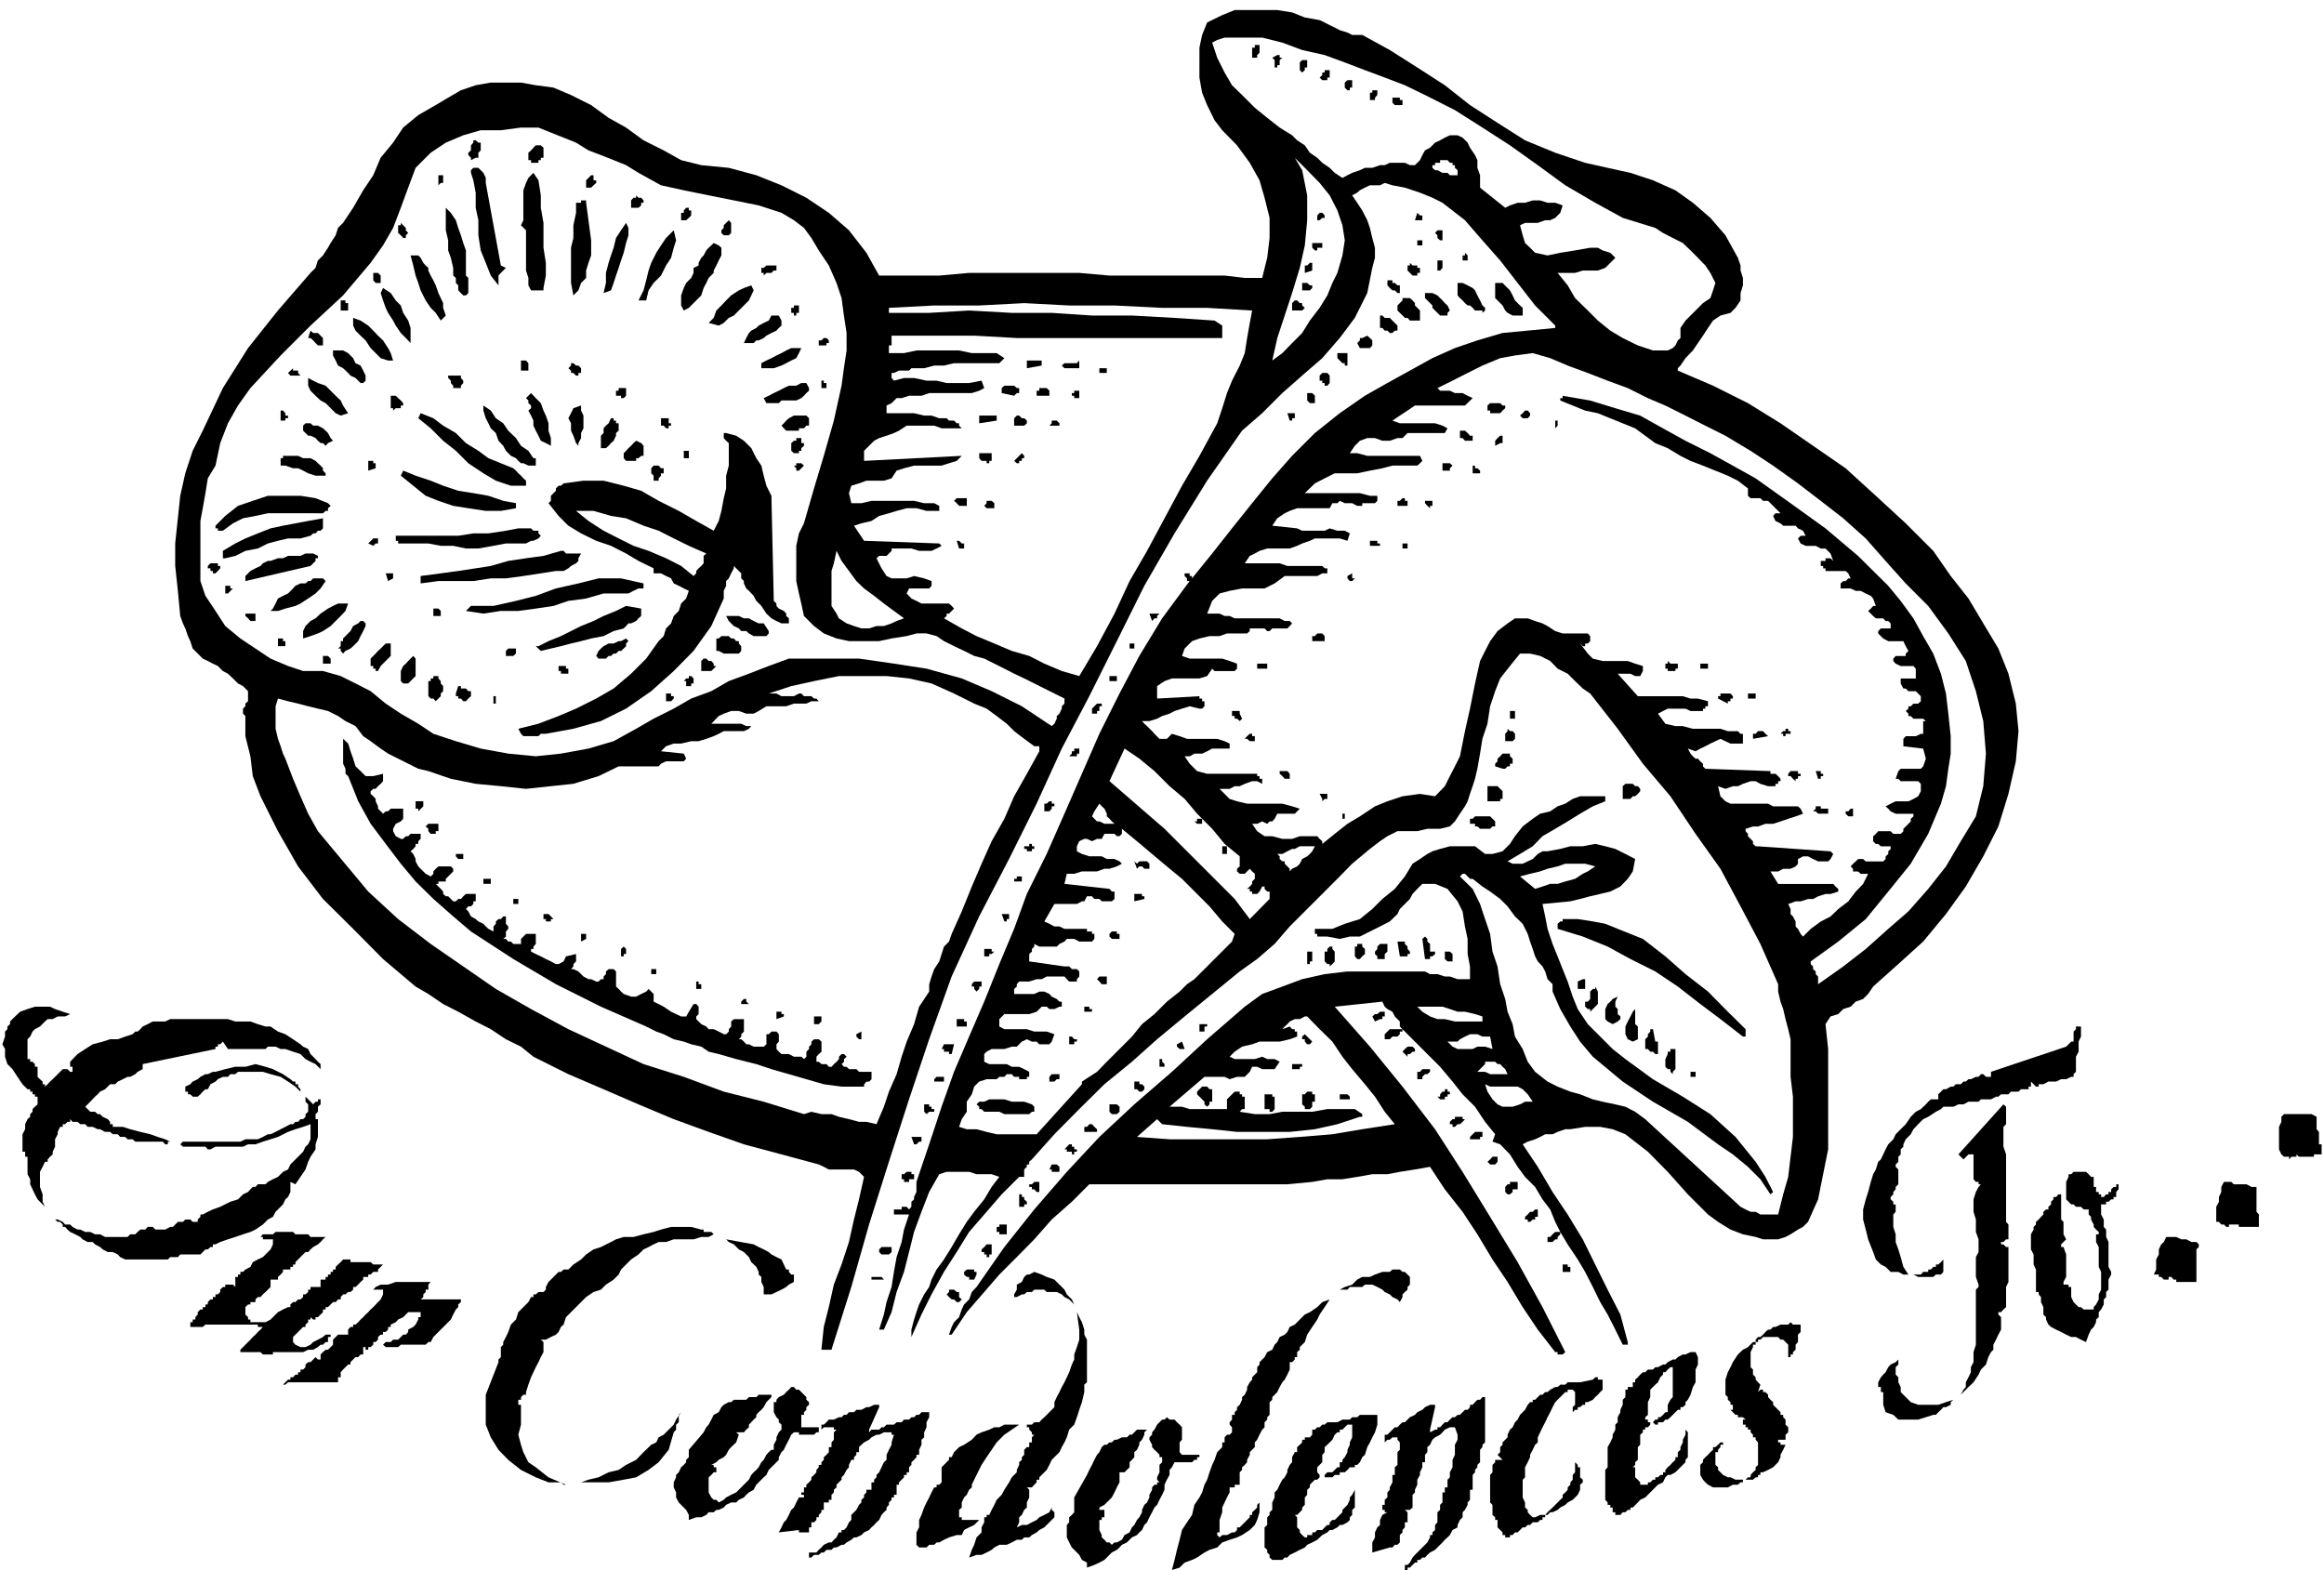 <svg xmlns="http://www.w3.org/2000/svg" width="296.731" height="200.466" fill-rule="evenodd" stroke-linecap="round" preserveAspectRatio="none" viewBox="0 0 7851 5304"><style>.pen1{stroke:none}.brush1{fill:#000}</style><path d="m4602 118 93 51 93 59 93 60 85 67 93 60 93 59 102 42 101 34 76 17 77 17 76 25 76 34 59 42 59 51 51 59 42 76 9 26v17l8 25v25l-8 26v25l-17 25-17 17-34 9-25 17-17 25-17 26-17 25-17 25-25 26-17 25-9 9v8l119 51 118 59 110 68 110 76 110 76 102 93 101 93 93 93 59 85 60 76 50 84 51 85 34 85 25 101 9 93-9 102-25 110-34 110-51 101-59 102-67 93-77 93-84 76-85 76-17 25-17 17-25 9-17 17-25 8-17 17-26 8-17 26 9 84v339l-17 84-17 85-34 76-17 17-17 9-25 16-17 9-25 8h-51l-25-8-43-9-42-16-42-26-34-25-68-68-68-76-67-68-76-59-43-17-42-8h-51l-50 8h-17l-26 9-17 8h-25l-17 9-17 8-25 8-17 9 51 76 50 85 51 76 51 84 42 85 42 85 43 84 25 93v9h-17l-25-51-26-51-25-42-25-51-26-51-25-42-34-51-25-42v8l-9 9v8h-8l-9 9h-17v-17h9l8-9 9-8h17l-17-34-17-42-26-34-25-42-34-34-25-34-26-42-33-34-26-9 9-25-34-42-34-51-42-42-34-43-42-50-43-43-42-42-42-42v8h-9v9l-8 8h-17l-9 9h-17v-17l9-9 8-8h43l-9-9v-17l-8-8-9-9-8-16-17-9-9-8-8-17-161 17 119 135 110 135 110 144 93 144 93 152 93 153 84 152 77 152-9 8h-17v-8h-8l-59-76-51-76-51-85-51-76-51-85-50-76-60-76-50-76-51 9-51 8-42 8h-51l-51 9-50 8h-51l-51 9-84 8h-669l-59 59-68 60-59 67-59 60-59 59-51 59-59 68-51 76h-9l9-26 8-16 17-17 9-26 8-17 17-17 9-25 16-17 94-135 101-127 110-127 110-118 118-110 127-110 119-110 127-110 59-43 68-25 67-25 76-17 77-9h262l17 9h25l25 8h17l26 9h42v-43l-8-42v-51l-9-42-8-51-17-34-34-42-42-17h-43l-17 17-16 17-9 17-17 17-17 17-8 17-26 25-33 17-34 17-34 17h-34l-34 8-42-8h-34v-9h-8v-17h59l42-17 51-16 42-34 34-34 42-34 34-42 26-43 25-16 25-17 17-9 26-8 33-9h85l34 26h25l34-9 25-25 17-26 26-33 34-26 25-17 34-8 25-17 26-9 25-16 25-9h85v17l-42 17-43 25-42 26-42 25-43 25-33 34-43 26-42 25 17 8h34l17-8 17-8 17-17 16-9h17l43-8 34-9h42l42-8 34 8 34 9 34 17 33 17-8 42-17 25-25 26-34 17-34 8-34 8-34 9-33 8-94 9 9 42 8 42 17 51 17 42 17 43 17 42 17 51 17 42 34 51 42 42 42 42 43 34 93 68 101 59 93 59 85 77 34 42 34 42 33 51 26 51-9 8-34-51-42-42-51-42-50-34-102-76-118-68-102-68-101-84-43-51-33-51-34-59-26-59v-25l-17-17-8-26-9-17-16-17-9-17-8-25-9-25-8-26-17-34-26-25-25-34-25-25-34-25-26-17-33-26h-9l-8-8-9-9h-8l-9 9 43 42 25 51 17 51 17 50 8 60 17 50 9 60 17 50 8 43 17 42 8 42 26 42 17 43 25 34 42 33 34 17 43 17 33 9 43 17 33 8 43 9 34 8 33 17 34 25 322 296 17 9 17 8h17l16 9h60l17-68 17-59 8-68 8-67v-136l-8-67v-127l-8-34-9-34-8-34-9-25-8-34v-25l-60-136-67-127-68-127-84-118-85-127-93-110-85-118-93-119-25-17-26-25-25-25-34-17-25-26-34-17-34-8h-34l-34 42-33 42-17 43-17 51-9 59-17 51-8 50-9 51-8 34-8 25-9 26-8 25-9 17-17 25-17 26-17 17-33 8h-43l-34 8h-67l-34 17-25 17-34 26-60 50-50 51-51 51-59 59-51 51-51 59-59 51-59 42-93 76-93 76-93 77-85 76-93 76-85 84-84 85-76 85-9 8v9h-8v8l-9 9v25h-17l-59 59-51 59-59 68-42 68-43 67-42 76-34 68-34 76v-25l9-34 8-25 9-26 17-34 17-25 8-25 17-34 25-34 26-42 25-43 26-42 25-34 34-42 25-42 26-34-26-9h-51l-25-8h-76l-25 8-34 60-26 67-25 68-17 68-17 67-25 68-17 68-26 59h-16l16-51 9-42 17-51 8-51 9-50 17-51 8-42 17-51h-51v-17h26v-9h17l8 9 8-9v-17l9-8v-8l8-17v-34l43-127 42-127 42-118 51-119 51-118 51-127 50-119 43-118 67-135 60-136 59-135 59-135 68-136 67-127 77-127 93-126h-9v-9l-8-8v-9h25-8v9h8v8l68-84 67-85 68-85 68-84 67-76 77-77 84-67 85-59 76-43 76-42 76-42 76-34 76-26 85-25 85-8 93-9v-8l-68-68-59-76-59-76-60-68-59-68-76-59-34-17-42-17-51-17-42-8-26-8-16 8h-34l-17 8-17 9-9 8-17 9 17 25 17 26 17 33 9 26 8 34 9 33v34l-9 34-17 85-42 84-51 68-59 68-68 59-67 59-68 68-68 59-118 169-110 178-102 177-93 187-93 186-93 177-85 186-93 187-101 194-93 203-76 212-68 203-68 211-67 212-60 211-67 212h-34l8-77 17-67 17-76 26-68 25-76 17-76 17-68 17-76-17-17-17-8h-85l-17-9-17-8-126-34-127-34-119-42-118-43-119-50-118-51-119-51-118-59-42-34-51-25-51-34-51-26-59-33-51-26-50-34-43-25-110-93-101-102-102-101-84-110-68-119-59-118-26-68-8-67-17-68v-68l-8-8v-17l8-8v-9l9-8v-34l-17-17-17-9-17-17-17-16-17-9-17-17-17-8-17-9-17-8-17-17-17-17-8-25-8-17-9-26-8-17-9-25-8-85-9-84v-76l9-85 8-76 17-76 25-76 34-68 68-144 85-135 101-127 110-127 17-17 8-25 17-17 17-26 9-16 17-26 8-25 17-17 34-51 34-59 34-51 25-59 42-51 34-51 51-42 59-34 42-25 43-25 50-17 51-9h102l50 9 60 8 59 25 68 34 59 43 59 33 59 43 68 34 59 33 68 17 93 9 93 25 85 34 84 42 76 51 68 59 59 76 43 77h203l101-9h372l102 9h389l68 8h59l17-68 8-67v-68l-17-68-17-59-33-59-43-59-50-51-26-34-25-51-17-42-9-51V161l9-43 17-42 51-25 42-17h144l50 8 43 17 50 9 17 8 17 9 17 8 17 9 26 8 16 8h34zm-338 9h-127l-25 8-17 9 17 51 25 50 25 43 34 33 43 43 42 34 42 33 42 26 17 17 26 17 17 25 25 17 17 17 25 17 17 17 26 17 17-9 16-8 26-9 17-8h25l26-9h16l17-8h51l17 8h17l8-8 9-9 8-17 9-16 17-9 17-17 17-8 16-9 17-8h26l17 8 17 17 8 17 17 25 8 17v26l9 25v42l85 68 16-8 26-9h25l26-8h25l25 8h26l25 9-8 25-17 17-17 8h-17l-25 9h-43l-17 8 9 34 8 26 17 16 17 17 42 9 43-9 50-8 51-9h26l16 9 26 8 17 17-17 17-17 17-25 9h-51l-26 8h-59l34 42 25 43 43 42 34 34 42 34 42 25 51 25 51 17h50l17-8 9-9 8-17 9-8v-34l17-25 17-17 17-17 25-25 25-17 9-26 8-25-17-34-17-25-25-26-25-25-26-25-34-17-33-17-26-17-110-34-93-51-101-59-93-68-94-67-93-60-93-59-101-51-68-33-68-26-67-25-68-26-68-25-76-17-67-25-68-17zM1819 431h-59l-68 9h-68l-59 17-59 25-51 34-51 51-25 67-25 68-26 68-34 59-42 59-93 110-110 102-101 101-102 110-42 59-34 60-26 67-16 76-26 43-8 50-9 51-8 43v203l17 50 34 51 33 51 51 42 51 34 51 34 59 25 51 17h67l60 17 50 25 51 26 51 42 51 34 59 34 51 34 76 25 84 25 93 17 93 9 85-9 93-17 85-25 76-42 59-34 68-34 59-34 68-25 59-34 68-25 67-26 68-25h237l118 17 110 17 119 33 101 43 102 51 101 67 9-8 8-17v-9l9-8 8-17v-8l9-9v-17l-34-17-34-17-34-17-34-17-34-16-33-17-34-17-34-17-34-9-34-17-34-16-34-17-25-17-34-9h-34l-33 9-51 8-42 9h-102l-42-9-43-17-33-25-34-34-9-42-8-34-9-42v-119l9-42 17-34 34-118 33-110 34-119 26-118 8-59 9-60v-59l-9-59-8-59-17-51-26-59-34-51-25-42-25-34-34-26-42-25-77-25-84-17-85-17-84-17-77-17-76-42-42-26-42-17-43-17-42-16-42-26-42-17-43-17-42-17zm2555 102 25 42 17 85v84l-8 85-17 76-26 85-25 76-25 76-17 76 34-25 33-34 34-34 26-42 33-43 26-42 17-42 17-34 17-59 8-51-8-51-17-50-26-51-34-42-42-43-42-42zm-1371 507v17h136l135-8 144 8h135l136 9h135l144 8 135 9 26 17v42h-694l-144-8h-279v33h-9v26h51l42-9h144l43 9h84l26 17-17 17h-153l-34 8h-33l-34 9h-43l-8 8h-34l-17 8h-8v17l8 9 34-9h34l42 9h34l34 8h76l42-8 9 25-17 9-25 8h-144l-26 9h-42l-25 8h-17l-17 17-17 8v26h93l34 8h25l26 9h25l8 8h17l9 9h8v8l9 9h-68l-25-9h-93l-26 17-17 8-25 9-25 8-17 9-17 17-17 17v34l330-17-17 17-26 8-25 8h-93l-34 9-25 8-17 26-26 8h-59l-25 9-26 8-8 25 8 34h34l34-8h144l34 8h34l17 9v17h-43l-34-9h-33l-34 9-26 8-33 9-26 17-34 8-25 8 34 51 254 9 8 8-17 9-17 8h-42l-26-8h-67v8l-9 9-8 8h-25l-9 8 17 34 17 26 17 8h51l25-8 34 8 25 9v16l-8 9h-68l-8 17 16 17 17 8 17 9h93l9 8 8 9-8 8-9 9h-8v8l-9 8 60 34 50 26 60 25 59 25 59 17 51 26 59 25 59 17 60-101 59-110 51-110 59-102 59-110 59-110 59-101 60-110 17-51 16-51 17-42 26-51 17-42 8-51 9-51 8-42-152-9h-152l-161-8h-153l-152-8-152 8h-152l-153 8zm2293 195-59-25-59-17-60 8-50 9-60 25-50 25-51 26-51 25 9 9h33l17 8h26l17 9 17 8-26 25h-169l-25 17-26 17-25 17 25 9h119l25 8 17 9-9 16h-126l-17 17h-17l-26 9h-25l-25-9h-26l-25 9-17 17-17 25h25l34 9h178l8 17-8 8-9 8h-84l-34 9-42 8-43 9h-76l-34 17-33 17-34 33h186l34 9h25v17l-8 8h-43v9h-17l-17-9h-25l-17-8-8 8h-17l-9 17h-110l-25 9-17 8-25 17-17 25 84 9 17 8h76l17-8 26 8h25l17 9-8 25-26-8h-84l-17 8-26 9-17 8-25 9h-76l-26 8-16 9-17 8-17 25h118l26 9h118l8 8h9v17h-17l-17 9h-110l-34 25-34 17h-76l-42 8-34 9-25 25-17 43h42l17 8h17l17 8h152l17 9h17l8 8-8 9-8 8h-51l-9 9h-8l-9-9h-50v9l-9 8h-68l-25 9h-34l-34 8-25 9-25 25-9 25 26 9h110l25 8 25 9v17l-8 8h-68l-8-8-17 25-26 8h-93l-25 9-25 17v42l143-8v8h9v9h8v17l-8 8h-9l-33-8-26 8-25 8-17 9-25 8-17 9-26 8h-25l8 9 9 8 17 17 8 9 17 17h25l17-17 26 8 25 9h102l25 8 17 8v17h-59l-17 9-17 8h-26l-16 9h-17l17 25 25 25 34 9h169v8h8v9h9v17l-17-9h-17l-25 9-17 8h-17l-17 9h-34l34 34 25 8 34 8h119l33 9 26 8-9 9-8 8h-59l-9 17-8 9h-9l-8 8-17-8-17 8h-17l17 25 25 17h26l34 9h33l26-9h59l8 9 9 8v9l42-34 43-34 42-25 51-34 42-17 51-17 59-8 51 8 33-34 17-34 17-33 17-34 17-85 17-76 17-85 17-76 17-34 17-33 25-34 34-26 25-17h43l25 9 25 8 17 9 26 17 25 8h85l8 9v17l-8 8h-9v9h-8l-9-9 26 34 17 17 33 8h85l25 9 26 8v17l-9 17h-17l-16-8h-43l68 76h152l26 8h25l34 9v17h-9v8h-8v8h-42l-17-8h-60l-16 8-17 9 25 34 34 8h25l34 9h93l25 8h34l9 9h8v33h-42l-17-8-17-8-17 8-17 8-17 9-17 8-16 9-26-9 9 17 8 9 9 8h8l8 9 9 8v9l8 8 220 8v9h17l9 8 8 9v8h-8v9h-9v8h-25l-26-8-16-9h-17l-26 9-17 8h-17l-25 9-25-9 8 34 17 17 17 8h127l17 9h84l9 8 8 17-25 9-25 8-26 9-25 8h-26l-25 9h-17l-25 8v8l8 9v8l9 9 8 8v9l9 8h8l245 17 9 9-9 17-8 8h-34l-17-8-17-9h-17l-17 9v16l-8 9-17 8h-25l-17 9h-26l26 42h186l8 9 9 8v9l-26 8h-17l-25 8-17 9h-17l-25 8h-17l-25 9 8 17v17l8 8 9 17v17l8 8 9 17 8 9 26-26 34-25 33-17 26-25 34-26 25-33 25-26 17-34h-25l-9-8h-17v-9l-8-8 8-9 9-8 8-8h17l9 8h59l8-8v-9l9-8v-9l8-8v-9h-33l-9-8h-8l-9-9v-17l9-8 8-9h42l9 9h25l9-9v-8l8-8 9-9 8-8v-9l9-8v-9h-60l-17-8-8-9-9-8 17-9 17-8h43l17-8 16-9 9-17v-25l-9-9h-59l-8-8h-9l9-26 8-8h68l8-8 9-26-9-34-67-8v-25l8-9h34l17-8h8v-43h9l-9-8h-33l-9-9h-8v-8l-9-9 9-8v-8h8l9-9h16l9-8v-17l-9-9-8-8h-25l-9-9h-8l-9-17v-17h51v-33l-8-9h-43l-17-8-8-9v-8l8-9h34v-8l9-9-9-16-8-17h-51l-17-9-8-8-9-9v-8l9-9h33v-17l-8-8h-9l-8-9h-25l-9-8-8-8-9-9 9-8 8-9h9l-9-25-8-9-17-8-17-9h-17l-17-8h-34v-17l9-8h8l9-9h8l-8-17-9-8h-68v-9h-8v-8h-8v-17h16v-9h17l9 9-9-25-17-17h-16l-17-9h-34l-17-8-9-17 9-9h17l-9-17-17-8-8-9h-42l-9-8-17-8-8-17 8-9h17l-25-25-9-9-8-8h-17l-9-9h-33l-9-8v-25l-34-26-34-17-42-17-42-17-42-16-34-17-43-26-42-17-34-25-34-25-42-17-42-17-42-17-43-9-42-17-42-17v-8h8v-8l93 16 85 26 84 25 77 43 76 42 84 42 76 42 77 43 118 84 118 85 110 93 102 101 42 51 43 59 33 60 34 59 26 68 17 67 8 68 8 76v59l-8 51-8 59-17 59-43 102-59 101-76 94-76 93-93 76-93 67v9l8 8v9l9 8v9l8 8v26l85-60 76-59 76-68 68-59 67-76 60-76 50-85 51-84 25-102 9-110-9-110-25-101-34-102-59-93-68-93-76-76-68-76-67-76-76-68-76-59-77-59-84-60-76-50-85-51-68-34-67-34-68-34-59-25-68-34-68-25-67-26-68-25zm-2470 626-9 42-8 26v118l17 26 8 16 26 17 25 9 25 8h26l25-8h25l26-9 17-8 25-9-34-25-34-25-33-26-34-25-26-25-25-34-25-34-17-34zM939 2360l-8 26v76l8 34 9 25 8 25 8 17 26 68 25 59 26 59 33 59 85 102 85 102 101 93 110 84 110 76 110 76 119 68 126 68 127 59 127 59 136 43 135 50 135 34 136 42 25-8 34 8h34l25 9 34 8 34 9h25l34 8 25-59 17-51 26-59 17-59 17-51 25-59 17-59 34-51v-25l8-26 9-25 17-26 8-25 8-25 17-17 9-26 34-76 34-84 33-77 34-76 43-76 33-76 43-76 42-76v-17h-17l-34-25-34-26-25-25-34-26-34-25-42-17-34-17-34-17-76-34-76-17-76-8h-161l-84 17-77 17-76 25h26l17 9h42l17-9h8l9 9h25l9 8h8l8 9h-25l-17 8h-42l-26 9h-67l-26 16-17 9h-25l-25-9h-26l-25 9-17 8-25 26h101l17 8h17l-8 9-17 8h-68l-17 9-17 8-25 9-26 8h-25l-34 8h-25l-26 9-17 17 77 8 8 17-8 9h-60l-17 8-8 9h-135l-68 33-85 26-76 8-84 9-85-9-85-8-84-17-76-26-34-8-34-17-34-17-34-17-25-17-34-25-25-17-26-34-34-17-25-17-34-17-34-8-33-8-34-9-34-8-34-9zm2860 169-51 110 59 51 68 59 59 51 59 59 59 59 60 60 59 59 51 68 59-60 8-8v-25h-8l-9-9v-8h-8l-9 17-8 8h-17v-8h-8v-9h-9l9-8 8-9v-8l9-9v-17l-9-8-8-9-17 17h-17l-9-8v-9l9-8v-34l-51-42-42-51-51-51-42-50-51-43-51-51-51-42-50-34zm-9 271v17l-8 8h-9l-8-8h-34l-9 17h-16l-17 8-17-8h-9l-17 8-8 17v17l17 9 25 8h42l17 9h26l17 8 8 8-17 9-25 8h-17l-25 9h-51l-26 8h-25l-8 34 152 17 8 9h9v25l-9 8h-34l-8-8h-17l-8-9h-17l-9 17h-8l-17 9h-76l-34 59 17 8 17 9h17l17 8h76v9h17v8h8v17l-8 9h-43l-17-9h-25l-8 9-17 8-9 9h-59l-17-9v9l-8 8v9l-9 8v25l119 17h16l9 9h17l8 8v17l-8 9v8h-26l-8-8-8-9h-60l-17 9h-17l-25 8h-34l-8 9v8l-9 8v17h68l17-8h17l17 8 8 9 17 8 9 9h8v17h-8l-17 8h-17l-9-8h-17l-17 17-25 8h-84l-17 17v25l17 9h76l25 8h42l26 9-9 25-8 9h-34l-9-9h-16l-17-8-17 8-17 17h-17l-25 8h-43l-17 9-8 8v26l17 8h59l17 9h25l17 8 17 9v17h-8v8h-26v-8h-17l-8-9h-17l-8 9h-17l-9 8h-34l-25 8-17 17-8 26-17 25v34l-17 25-9 26 26 8h33l34 9 34 8h135l153-169v-9l51-33 33-34 43-43 42-42 34-42 42-34 42-42 43-34 25-25 25-17 26-26 25-25 26-26 25-25 25-25 9-26-42-42-43-51-42-42-51-51-51-42-50-42-51-43-51-42zm998 601 17 17 26 16 25 9h25l34 8h93v-17l-25-8-34-8h-25l-26-9-25-8h-85zm-456 76 25-9 8 9h9v8h8v17l-25 9-34 8h-68l-25 9-34 8-25 17-17 17 17 8h68l25-8 17 8h25l17 9-17 25h-42l-17-8h-17l-8 17-17 17h-26l-25 8-17-8h-68l-118 101h42l26 8h126v-33l9-9 8-8 9-9h17v9h8v8h9v42h-9l-8 9 51 8h50l43-8h101l51-9h93l25 17v9h-8l-76 25-76 17-85 9h-178l-84-9-85-8-84-9-17-17-68 60 110 8h330l110-8 110-9 101-17 110-17-34-42-33-51-34-42-43-51-33-42-34-51-43-42-42-43h-8l-17 9h-17l-17 8-8 9-9 8-8 9zm676 25-17-8h-25l-17 8-17 9-8 8h-34l17 17 17 8h51l16-8h26l25 8-8-42h-26zm9 85v8l-9 9-8 8-9 9h-16 42l17 8h59l-8-17-9-8-8-9h-9l-8-8h-34zm0 76 8 25 17 26 17 17 17 8h34l25-8 17-9h26l-17-25-17-17-17-9h-93l-17-8zM4873 541h-8v9h-17v8h-9v9l9 8h8l17 9h17l8 8h26v-17l-9-8v-9h-8v-8h-9l-8-9h-17zM3714 2715l-17 26-8 17 8 8 9 9h8l17 8h34l17 9-17-9-9-8-8-9-9-8v-9l-8-17-9-8-8-9zm601 170 8 8v9l9 8h8v8l9 9 8 8v9l8-9 17-8 9-9 8-16 17-9 9-8 8-9 9-17h-51l-17 9h-9l-16 8-17 9h-17zm820 76 51 42 25-8 26-9h25l26-8 33-9 26-17 17-8 25-17-34-9h-67l-26 9-34 8-25 9-34 8-34 9zM804 3621l-9 8h-17l-8 9h-17l-17 8-8 8-17 9-9 17h-8l-9 8-8 9-9 8h-17l-8-8h-8v-9h-9v-17l17-8 8-9 17-8 9-8 17-9h8l17-8h9l33-9 34-8h34l34-9 34 9 25 8 34 17 25 17 9 8h8v9h9v8l8 9v8l-17-17-25-17-25-16-34-9-26-8h-84zm-76 583h-9v9h-8l-9 8h-8l-9 9-8 8h-68l-8 9h-26l-8 8H423l-17-8-8-9-17-8h-17l-17-9-9-8-17-9-8-8h-17l-17-9-8-8-17-9-17-8-9-8-8-9h-8v-8l-9-9h-8l-9-8h9l17 8 8 9h17l8 8 17 9h9l17 8h17l16 8h17l17 9h76l9-9h17l8-8 9-8h17l8-9h17l9 9h33l17-9h9l8-8 9-9h17l8-8h17l8 8h17v-8l9-9v-8h8l17-9 17-8 25-9 34-17 26-8 17-17 17-8 8-9 8-8h9l8-9h26l8-8 17-9 17-8 17-17 17-8 8-17 17-17 17-17 9-9 8-17 9-8 8-17v-51l-25 9-26 8-25 9-34 17-25 8-26 8-25 9h-25l-17 8h-93l-17 9h-9l-8-9h-76l-9-8h-8 8l9-9h194l17-8h42l17-8 17-9h9l17-8 17-9 16-8 17-9h9l8-8h9l8-9h9l8-8v-9l9-8v-25l-9-9v-17l9 9 8 8 9 9 8-9h8v-8h9v-17 34l-9 8v17l-8 8v17h8v60l-8 25v17l-17 25-8 17-9 26-17 25-17 25-17-8v34l-8 17-9 8-8 17-17 17-8 8-9 17-17 9-17 17-25 17-17 8-25 8-26 9-25 8-26 9-16 8zm203-668h-26l-8 8H770l-17-25-9 9h-8v8h-8v8l-246 51v17l-17 9-8 8-17 9h-9l-16 8-17 8-9 9h-17l-8 8-9 9-17 8-8 9-9 8-16 17-9 9-8 8 8 8 9 9h16l9 8h8l9 9 17 8 8 9v8h9v9h34l25 8 34 9 34 8 25 9 25 8 17 8h-8v9h-9l-8-9h-93l-9-8h-17l-8-8h-17l-8-9h-17l-9-8h-17l-17-9h-8l-17-8h-17l-8-9h-17l-9-8h-17l-8-9v9h-9l-8 8h-8v9h-9l-8 17v8l-9 17v25l-8 17v9l-9 8-8 9v8h-9l-8 17-9 17v51l9 25v25l8 17 9 17-9-17-17-17-8-8-9-17-8-17-8-17v-17l-9-17v-59h-8v-17h-9v-59l9-17v-17l8-17 9-8v-9l8-8v-9l8-8 9-8v-26h-9v-8h-8v-9h-8v-8h-9l-17-17-17-25-17-26-17-17-8-25v-26l-9-16 9-26v-17l8-8v-9l9-8v-9l8-8 9-9 17-16 25-9 25-8h51l17 8 26 9 25 8-17 8h-25l-17 9h-17l-9 8-17 17-17 9-8 8-8 17-9 9v67h9v9h8l8 8v9h9v34l8 8 9 8v9h8v8l9-8 8-9 9-8 8-8 9-9 8-8 9-9h16l9 9h8v-17h-8v-17l25-26 26-17 25-16 34-9 25-8h26l25-9 25-8 9-9h8l9-8 8-9 17-8 17-9h42l17-8h195l25 8h51l25 9 26 8h17l25 17 25 9 26 17 25 17 9 8 17 8 8 17 9 9 8 8 8 9 9 8v17l-17-17-17-8-17-9-17-17-25-8-26-9h-16l-17-8zm313 770v8h-17v9l-9 8-8 9-9 8h-8v9l-9 8h-8l-9 8h-8l-8 9v8h-9l-8 9h-9l-8 8-9 9h-8v8h-9v9l-8 8-9 9h-8v8h-8l-9-8v8h-8v9l-9 8v8h-8l-9 9-8 8-9 9-8 8v17l8 9 17 8h17l17-8 9-9 16-8 17-9 9-8h17v8h-9v17h-8l-9 9h-8l-9 8-16 9h-17l-17 8H922v8h-34l-8-8h-76 8v-8l9-9 8-8 9-9 8-8 8-9 9-8 8-9 9-8 8-9h-17v-8H694l-9 8h-42v-16h8v-9h9v-8l8-9v-8l9-9h8v-8h9v-9h8v-8l9-9h8v-8h9v-9h8l8-8v-8l9-9h8v-8h26l8 8v-34h9v-8h8v-9h9l8-8 17-9 8-16 17-9 17-8 17-17 9-9 8-17v-17h-34v-8h-8l8-9h34l9-8h59l8 8h43l8 9h51l-9 8-8 9-9 8-16 9-9 8-8 9h-9l-8 8-9 9-8 8-9 9v8h-8v8h-9v9h-25v8l-8 9-9 8v9h-25v25l-9 9-8 8-9 8-8 9h-9l-8 8v9h-17v8h-8l-9 9v25l9 9v8h8v9h51l17-9 17-17 8-8 17-9 17-8h8v-9l9-8h8l9-9h8l9-8v-9h8l9-8v-8h8v-9h34v-25h17v-9h8v-8h9v-9h8v-8h9v-9l8-8 9-8 8-9h25v9h68l9 8h33l-8 8-9 9v8h-16l-9 9h-8z" class="pen1 brush1"/><path d="m1447 4534-9 9h-84l-9 8h-42l-9-8 9-9h17l8-8h17l9-9 8-8h9l8-9v-8l17-9 8-8 9-17v-8h8v-17h-42l-8 8-9 9-17 8-8 9-17 8v8h-9v9l-8 8h-9v9h-8l-9 8v9l-8 8h-8v9l-9 8h-8v9h-9v-9h-8v25h-9l-8 9h-9l-8 8-9 9v8h-8l-9 9-8 8-8 9v17h-9v17H973l-9 8h-16 8l8-8 9-9h8v-8h9l8-9h9v-8h8v-9h9l8-8v-9l9-8h8l9-9 8-8 8 8h17v9-9h-8v-17l8-8 9-8h8l9-9 8-8v-17l9-9 8-8h34v-17l8-9h9v-8h8l9-8 8-9 9-8 8-9 9-8 8-9 9-8 16-17 9-9 8-17v-16h-33l8-9 17-8h25l26-9h118l-8 9v17h-9v8l-8 8v9l-9 8h136v9l-9 8v9l-8 8-9 17-8 17-17 17-17 17-17 17-8 8-9 17h-8zm1133-161v-25l-8-17v-17l-9-8v-9l-8-17-17-16-8-17-17-17-17-9-17-17-17-8-9-9 93 17 17 9 17 8 17 9 9 8 17 9 17 8 8 17 8 17h9v8l8 9h9v25l-17 9-9 8-16 9-17 8-17 8h-26zm-355-177-17 8-17 9-17 8-17 17-25 17-17 17-17 17-8 17-17 17-26 17-17 17-25 8-25 17-17 17-17 17-17 17-17 17-8 25-9 8-8 17-9 9-17 8-17 9h-17l9 8v34l-9 17-8 17-9 17-8 17-8 17-9 25-8 25v9h-9l-8 8v9h-9v17h9v67l-9 34 9 34 8 25 17 34 25 17 43 34 59 25h-8l-9-8h-42l-43-17-50-25-43-34-33-34-26-42-17-43v-101l43-110v-9l8-8v-34l8-8v-9l9-17 8-17 9-25 17-17 8-25 17-17 17-17 9-17h8v-9h8l9-8h17l8-8v-9l9-17 8-8 9-9 8-8 9-9h8l9-8h16l17-17 26-17 17-17 25-17 25-8 34-17 17-9 26-8h33l34-9 34-8 25-8 34-9h68l34 9h8v8h26l8 8-17 9h-25l-26 8h-67l-26 9h-25zm-262 812 25-9 34-8 34-17 34-8 25-17 34-17 25-26 26-25 17-8 8-17 17-9 8-8 17-17 9-9 8-17 17-25-8 9v25l-9 8v17l-8 9-17 59-34 42-34 26-42 25-42 8-51 9h-93zm795-169-8 8h-51v-8h-17l-9 8-8 17-9 17-8 17-8 8-9 17v9l-8 8-17 17-9 9-8 17-9 8-17 17-8 8-9 17-16 9-9 8-8 9-17 8-9 9h-17l-17 8-8 9-17 8h-8l-9 8h-17l-8 9-17 8h-17l-25 9v-17l-9-17-8-8-17-17-9-17v-17l-8-17v-17l8-17v-8l9-9 8-17 9-8 8-9v-8l9-9v-25l50-59 9-17 8-9 9-17 8-16 17-9 9-17 8-8 17-9h8l9-8h42l9-9h25l8-8h43v8l-9 9-8 8-9 17-8 9-9 8-8 9v8l-9 8-8 9-8 8v9l-9 8-8 9h-26l9 8-9 26-17 16-8 9-9 17-8 8-17 9-8 8-17 9h8v8h9v17h-9l-8 9-9 8v51l9 17 8 8h9l8 9 17-9 8-8 17-9 17-8 9-9 17-17 8-8 9-9 8-16 8-9 9-8 8-9 9-17 8-8 9-17 8-9 9-8h8v-17l9-17v-8l8-17 9-9v-17l-9-8v-9l-8-8-9-17v-34h9v-8l8-9 17-8 8-9 9-8 8-9h9l8 9h9l8 8 9 9 8 8v9l9 8v9l-9 8v9l-8 8v9h-9v42h59v8h9-9v9h-8z" class="pen1 brush1"/><path d="M3105 4898v17h-9v8l-8 9-9 8v9l-8 8v17h-8v9h-9v8l-8 8-9 9v8h-8v34h-9v9h-8v8l-9 9v8l-8 9v8l-9 8-8 9-8 17-9 8-8 9-9 8-8 9-17 8-9 9-17 8h-8l-9 8-16 9-9 8h-8l-17 9h-9l-8 8h-17l-9 9h-8l-9 8h-16l-9 9h-8v-17h25l8-9 9-8 8-9 17-8h9l8-9 9-8 8-17h9v-8h8l9-9 8-17 8-8v-17l9-9 8-8 9-17 8-8v-9l9-8v-9l8-8v-9h17v-25h9v-9l8-8v-8l9-9 8-17 8-17 9-8v-17l8-17 9-17v-8l8-26h-8v-8h-26l-16 8h-9l-17 9-8 8-17 9-9 8-8 8v17h-9v9l-8 8v9h-9l-8 17v8l-8 9-9 17-8 8v8l-9 9-8 8v9l-9 8v9l-8 8v17h-9v9h-17v25h-8v8l-9 9v8h-8v9l-8 8h-9v17h-8v17h-34v-8l-68 8 9-17 8-17 8-8 9-17 8-17 9-8 8-17 9-17h25-8v-9h-9v-8h9v-17h8v-9l9-8 8-9v-8l9-8 8-9v-8l8-9v-8h9v-9l8-8v-9l9-8 8-9v-17h9v-16l8-9v-25l9-9h-9v-8h-34l-8 8v-17h8l9-8 8-9h17l17-8h9l8-8h9l8-9h17l8-8h17l17-9h9l17-8h17v8l-34 76v9l8-9h26l8-8h8l9-9h25l9-8h17l8-9h17l8-8h9l8-8h9l8-9h26v17l-9 17v17l-8 17v17l-9 8v17l-8 17zm423-541h-34l-8 8h-17l-9 8h-8l-17 9h-9v-9l9-16v-17l17-9 8-17 9-8h8l17-9 25 9 17 8 26 9 17 17 17 17 8 16 17 17 8 17-8-8-9-9-16-8-9-9-17-8h-34l-8-8zm68 516-9 16-8 17-17 17-9 9-8 17-9 17-8 8-17 17v8h-9v9l-8 8-8 9h-17l8 8v26l-8 17v17l-9 8-8 17-9 8v17l-8 17 17-8h17l17-9 16-8 9-9 17-8 17-9 8-16v8l9 8v17l-9 9-8 8-9 9-8 8-17 9-9 8-16 9-9 8h-17l-8 8h-17l-17 9-17 8h-25l-17 9-9 8-17 9-17 8h-17l-25 9 9-26 8-17 8-25 17-17v-17l9-17v-17h8v-8h9l8-17 9-17 8-17 17-17 9-17 16-25 9-17 17-17v-8l8-17v-9l9-8v-9l8-8v-17l9-9h8v-16h9v-17l8-9h-8v-8l-9-9v-8h-8v-9h17l8-8h17l8-9 9-8 8-8 17-17 9-9v-17l8-17 9-17 8-17 9-16 8-17 8-17 9-26 8-17v-17l9-25 8-25v-34l-8-59 8 17 9 17 8 25v17l9 17v144l-9 8v25l-8 34-9 26-8 25-9 25-17 17-8 26-8 17zm-313 143v9l-9 8-8 17-9 9-8 17v17l-9 8v25h9v9h59l-17 17-17 8-17 9-8 17h-17l-26 8-17 8-16 9h-9l-8 8h-17l-9 9h-25l-9-9v-42l9-17v-25l8-17 9-25 8-17 9-17 8-17 9-17h8v-9h9l8-8v-51l8-8 9-9 8-8v-9h9l8-17 17-17 17-8 26-17 16-17 17-8 26-9 17-8h17l17-9h50l-25 17-25 17-26 26-17 25-17 25-17 26-17 34-16 33zm761-84h-9l-8 8h-59l-9 17-8 9v17l-9 16-8 17v17l-8 17-9 17-8 17-9 9-8 16-9 17-8 17-9 9-8 17-9 8-8 9-17 8-8 8-9 9-17 8-8 9-9 8-17 9-8 8-9 9-8 8-17 9-17 8-25 9v-17l-17-9-9-17-17-17-8-8-9-17-8-17v-42l8-9v-17l9-8 8-9v-50l34-60 9-16 8-17 9-17 8-17 9-17 8-9 8-17 9-8h8l9-8h8l9-9h8l17-8h17l9-9h8l8-8 9-9h34l-9 9v8l-8 17-9 9v8l-8 17-9 8v17l-8 9-8 8v17l-9 9-8 8h-17v9h8-8v25l-9 17-8 17-9 17-8 8-9 9-8 8-17 9v8h17v25h-9v9h-8v34l8 17v8l9 8 8 9h9l8 8 9-8h8l17-9 9-16 17-9 8-17 8-8 9-17 8-9 9-17v-8l8-17 9-8 8-17v-9l9-17v-8l8-9h9v-8h8l-8-9v-8l8-17v-25l9-9v-17h-9v-8l-8-9-9-8-8-9v-8l-9-17v-8l9-9v-8l8-9 9-17 8-8 9-9h8l8-8 9 8h17l8 9 9 8 8 9v42l-8 9v33l8 9h59v8h-8v9zm685-533-8-9-17-8-9-9-17-8-8-8-17-9-17-8h-25l-9 8h-42l-8 9h-26l17-9 25-8 17-17 17-9h26l17-8 25-9h25l9-8h25l9 8h8l9 9 8 8v26l-8 8v9l-9 8-8 8v9l-9 17zm-338 152v9l-9 8v17h-8v8l-9 9h-8v25l-8 17-9 17-8 9-9 16-8 17-9 9-8 8v9l-9 8v43l-8 8v8l-9 9v17l-8 8-9 17-8 17-8 9v16l-9 9-8 8v9l-9 17v8l-8 9-9 8v9l-8 8v42h-17v9h-17v17l-9 17-8 17-8 17v16l-9 26v42h-8v9l8 8 9-8h16l17-9h9l8-8v-9h9l8-8 9-9 8-8 9-9v-8h8v-9l9-8 8-8v-9l8-8v33l-8 26-8 17-17 17-26 17-17 8-25 8-25 9-17 17-26 8-17 9-25 17-17 8-25 9-17 17-26 8 9-34 8-34 9-34 8-33 17-26 17-25 8-34 17-25 9-17 8-26 9-17 8-25 9-25 8-17 9-26 17-17v-16h8v-17l8-9h9l8-8v-17l-8-9v-8l8-9v-16h9v-9l8-8v-9l9-8 8-17v-9l9-8 8-17v-9l9-16 8-9v-8l9-9 8-8v-17l8-9v-8l9-9 8-8 9-17 17-8 8-17 9-9 8-17 17-8 9-9 8-17 17-8 17-17 17-17 17-8 25-17 17-17 25-9 17-17-17 17-17 26-17 25-8 17-17 25-17 26-8 25-17 17zm203 389-9 9h-8v8h-17l-8 9-9 8h-17v9h-17l-8 8h-26v-8l9-9h17l8-8 9-9h8v-17h9v-8l8-9 9-17v-8l8-17v-8l8-17v-43h-16l-9 9-8 8h-9v9h-8l-9 8-8 17-9 9-8 8-9 8v17l-8 9v25l-9 9-8 8v17l8 9v8h9-9l-8 8h-8l-9 9-8 8v9l-9 8v17l-8 9v25l-9 9v8l-8 8-9 9h-8l8 8v34l9 9v8l8 9 9 8h8v-8h17v-9h9l8-8h17l8-9 9-8h8v-9l9-8h8l9-9 8-8 9-9v-8l8-8 9-9 8-17v-8l8-9 9-17v-8 68l-9 8v17l-8 8v9l-8 8-17 9h-9l-8 8-17 9h-9l-8 8-17 9-17 16-17 9-17 8-8 9-17 8-17 9-17 8-8 9h-9l-8 8h-34l-9-8v-9l-8-8v-9l-9-8v-68l9-8v-26l8-8v-9l9-8v-25l8-17v-17l9-9 8-17 9-17 8-8 9-17v-8l8-17 8-9v-17l9-17h8v-17l9-8 8-8v-9h9v-8h17l8-9v-17h9l8-8h8l9-9h8l9-8h34l17-9h25l8-8h17l9-8h59v-9 42l-8 26-9 17-8 17-9 16-8 26-9 8-8 17zm423-84v17l-9 8v8l-8 9v42l-9 9v8l-8 9v8l-8 9v50h-9v34l-8 9v8l-9 17-8 8v17l-9 9-8 17v8l-17 9-9 17-8 8-9 8-8 9-8 8-9 9-8 8-17 9-9 8-8 9h-9l-8 8h-9v9h-8l-8 8-9 9h-8v8h-9v-17h9l8-8 9-17 8-9 8-8 9-9 8-8 9-9 8-8 9-17v-8h8v-9l9-8v-17l8-9v-34l9-8v-17l8-8v-34h8v-17h9v-26l8-8v-17l9-17v-25l8-17v-34l9-17v-17l-9-25h-17l-17 8-8 9-8 8-17 9-9 8-8 17-9 8v17l-8 9v25h-9v17l-8 17v9l-9 16v17l-8 17v9l-8 8v43l-9 8h-17l9 8v34h-9v17l-8 9v8l-9 9v25l-8 8h-9l-8 9h-9l-59 17v-34l9-17v-17l8-17 9-8v-17l8-17 17-9h-9v-8h-8v-17h8v-17l9-8v-17l8-9v-8l9-17v-25h8v-26l9-8v-43l8-8v-25l-8-9v-8h-17l-9 8h-8l-9 9v-26h9l8-8 9-9 8-8h9l8-9 9-8h8l9-9 8-8 17-8 8-9 17-8 9-9 17-8h17v8l-17 76v9l17-9h8v-8h9l8-9 8-8h9l8-9 9-8h8l9-8h8l9-9 8-8h9l8-9v-8h9l8-9 8-8h9l8-9h9v136zm338-119v9h-8l-9 8h-8v9h-9l-8 8v-17l8-8v-43l-8-8h-17v8h-8l-9 9-8 8-17 17-9 17-8 17-9 17-8 17-9 17-8 17-8 17v17l-9 8-8 17-9 17v8l-8 17-9 17v34l-8 8v60l8 17v17l9 8v8l8 9 9 8h8l17-8h17l8-9 17-16 9-9 8-8 17-17v-9l9-8 8-9v-8l9-9v-8l8-9v-16l8-9v-34l9 9v8h8v34l9 8v9l-9 8v17l-8 17-9 9-8 8-17 9-8 8-17 9-9 8-17 8h-8l-9 9h-8v8h-9v9h-8l-8 8h-17l-9 9h-8l-9 8h-8l-9 9-8 8h-9l-8 9h-9v8h-16v-8h-9v-9l-8-8-9-9v-34 9h-8v-9l-9-8v-34l-8-8v-93l8-9v-25l9-9v-8h25l-17-17 9-9v-17l8-8v-8l9-9 8-8v-9l8-17 9-8 8-17 9-9 8-16 9-9 8-8 9-17 8-9h9v-8h8l9-9 8-8h8l9-9h8l9-8 17-9h8l9-8h17l8-8h42l43-9 8-8h9v8h16v34l-8 8-8 9-9 8-8 9-17 8h-9zm339 0v9l-9 8h-8v9h-9l-8 8-9 9-8 8-9 8h-8l-8 9h-17v8h-9l-8-8 8-9h9v-8h8l9-8 8-9h8v-25l9-17 8-9v-101h-8l-9 8-8 9h-8v8l-9 9-8 17-9 8-8 8-9 9v25l-8 17v43l-9 8v8h9v9h8v8l-8 9h-9v8h-8v9l-9 8v34l-8 8v43l-9 8v9l-8 8h8v34l9 8 8 9v8h26v-8h8l9-9h8v-8h9l8-8h9v-9h8v-8l8-9 9-8 8-9 9-8v-9h8v-17l9-8v-9l8-16v-9l9-17v-17l8 9v84l-8 9v8l-9 9-8 8-9 9-8 8-17 9h-9l-8 8-8 17-17 8-17 17-9 9-17 17-17 8-8 9-17 17h-8v8h-9l-8 8h-9l-8 9h-17v-9h-9v-16h-8v-9h-9v-8l-8-9v-101l8-9v-68l9-16 8-17v-9l9-17v-17l8-8v-17l9-17v-8l8-17v-17l9-9v-25h8v-9h17v-16h8v-9l9-8 8-9 9-8h8l9-9h17l8-8h9l17-9h8l8-8 17-9h9l8-8 17-9h9l17-8h17l8 17v25l-8 17v43l-9 16-8 26-9 17-8 8zm372-194v17l-9 8v8h-8v9h-8v8-50l-9-9-8-8h-9l-8-9h-51l-9 9h-8v8h-8v-8l8-9h8l9-8 8-9 9-8h8l9-9h8l17-8h26l8-8 8 8h26v25l-9 9v25l-8 9zm-34 304v17h-25v9h8v8h17l-8 17-9 17v8l-8 17-9 9-8 8-17 9-17 8h-9v9h-8v8h-8l-9 8h-25l8-8h9v-8l8-9 9-8v-9l8-8v-76l-8-9v-8h-9v-9l-8-8v-9h-9v-8h-8v-9h-9v-17h9l-9-8h-17v-8h-8l-9-9-8-8h8v-17h-8v-9l-9-8v-9l-8-8v-51l8-25 9-17 8-17 17-26 17-16 17-9 17-17h9v9h-9v8l-8 17v51l8 8v17l9 9v8l8 9 8 8-8 25 8-8h9v8h8l9 9v8l8 9 9 8v9l8 8 9 9 8 8v9h9v8l8 8v17l9 9v17l-9 8zm-178 169-17 9h-50l-17-9-9-8-8-9-9-16v-34l9-9v-8l8-9 9-8 8-9 9-8v-9h8l9-8 8-8h9v8h-9v8l-8 9v8h-9v43l9 8v9l8 8 9 9 16 8h9l17 8h25v9h-8l-9 8h-17zm1159-1412v17l-8 8v9h-8l-17 8h-17l-17 8h-26l-17 9h-16v8h-9l-8-8-9-9v17h-8v9h-26l-8 8h-26l-8 9h-25l-9 8h-8l-17 9h-34l-8 8h-34l-17 9h-17l-17 8h-34l-8 8-17 9-26 17-17 8-17 17-16 17-9 17-17 17-8 17v8l-9 9v17l-8 8v17l-9 9v8l9 9v50l-9 9v8l-8 9v8l-9 9v8l9 8v9h8v25l-8 9v42l8 25v26l9 25 8 26 9 33 17 26h-17l-17-9h-26l-17-17-16-8-17-17-9-25-17-43-8-33-9-34v-34l9-34 8-25 9-34 8-26 9-16 8-26 9-8 8-17 8-17 9-17 17-17 8-17 17-17 17-17 17-25 17-17 17-9 17-16 8-9 9-8h25v-17l9-9 8-8h9l16-9h9l8-8h17l9-9h8l9-8h8l17-8h9l8-9h8l9 9h17v-17l254-85 8-8 9-9h8v-34l8-8v-9h17v34l-8 17v34l-9 17v34zm-245 211v59l9 26v228l8 9v50h-8l-9 9h-8v8h8l9 9h8v118l-8 17v68l-9 8-8 9h-9v8l9 9v42l-9 17-8 17-9 17v17l-8 8-9 17-8 25-17 17-8 17-17 26-17 16-9 9-17 17 9-17 8-9v-16l9-17 8-17v-17l9-17v-34l8-25v-186l9-9v-8l-9-26v-67l9-17v-43l-9-25v-42l-8-26v-42l8-25 9-17 8-9h-8v-8h-9l-8-9v-84h-17l-17 17-17-17 152-169 9 8v59l-9 9v8zm-211 491h-17l-9 8h-51l-16-8h25l8-9h17v-8h9l8-9h9v-8h8l9-8 8-9v42l-8 9zm-26 474-25 8-26 8h-67l-17-16-26-9-8-25v-43h-8v-17h-9v-16l9-17 8-9 8-8 9-17 8-9 17-8 9-9v17l-9 9v25l9 9v17l8 16v17l17 17 17 17 25 9h68l26-9 25-8-9 8v9l-16 8h-9l-8 9-9 8-8 9h-9zm618-753v17h-9v8h-8l-9 8h-8v9h-17v34l9 17v25l8 9v25l8 17v84l9 17v9l-9 17v34l-8 8v17l-8 8v17l-9 17-8 9v17l-9 8v9l-8 16-9 9-8 17-9 25-17-8-17-9h-16l-17-8-17-9-17-8-17-9-9-8-8-17v-8l-9-9v-25l-8-17v-17l-8-9v-8h-9v-76l-8-17v-34l-9-17v-51l9-16v-9l8-8v-9l9-8 8-9 8-8v-9l9-8h8v-9l9-8v-9l8-8v-8h9l8-9h9v85l8 8v42l9 17-9 9-8 8h-9 9v9h8l9 25v76l-9 17v9h17v8h9v34l8 17 8 8 9 9h8l9 8h34v-8l8-9 9-17v-17l8-16v-60l-8-17v-67l-9-17v-26h9v-8l-9-8-8-9v-8l-9-17v-9l-8-8v-17h-17l-9-9h-17l-8-8h-8l-9-9-8-8v-59l8-17v-9h9l8-8h42l9 8 8 9h9v34h8v17h9v8h8v9h9l8-9h8v-8h9v-9l8-8h9v-9h8v17l-8 9zm271 253v51h-68v-8h-9l-8-9h-9v9h-16l-9-9h-8v-8h-17l8-17v-34l9-17v-17l8-17 9-8 8-17h34l17 8h17l17 9h17l8 8v9l-8 8v59zm203-194v8l8 9v42h-68v-8h-33v8h-9l-8-8h-9l-8-9h-9v-51l9-17v-16l8-17v-17l9-17h25l8 8h43l17 9h17v76zm211-245v25h9v34h-26v8h-51l-8-8v8h-17l-8 9v-9h-17l-9-8-8-17v-76l8-17v-17l9-9h93l17 9v42l8 9v17zM4247 195h-17v-34h9v-9h16v26l-8 8v9zm76 25h-8v8h-9v-25l-8-8 17-9h8v9h9l-9 8v17zm93-17v25h-8v9l-9 8-8-8v-26l8-8h17zm76 34v25h-8v9h-17l-9-9 9-8v-9h8v-8h17zm68 34h8v25h-8v9h-8l-9-9v-17l9-8h8zm93 42v8l-8 9v8h-17v-25h8v-8h17v8zm85 34v8h-26l-8-8v-17h25v8h9v9zM1624 482v26l-8 8v17h-9l-16 8v-8l-9-9v-8l9-8v-17l8-9v-8h8l9 8h8zm212 17v34h-9v8h-8v9h-25v-9h-9v-25l9-8 8-9 8-8h17l9 8zm-195 119 51 279 17 8-9 9-8 8-8 9v33l-26-33-17-43-17-42-8-51v-51l-9-42v-51l-8-42-8-25v-9l8-8h17l8 8 9 9 8 17v17zm-144-26v26h-8l-8 8v-34h16zm322 17 8 51v42l9 51v84l8 51v43l-8 42v8h-42l-9-17v-25l-8-25V778l-17-17 8-17V643l9-25 8-17 17-17 17 25zm186 0h9v9l-9 8-8 8h-17v-25l8-8 9-9h8v17zm169 76h-8v9l-9 8h-25v-25l8-9h9v-8l8 8h9l8 9v8zm-177 127v51l-9 25-8 26v25l-17 17-9 25-17 17-8-42V837l8-33v-43l9-42v-34h17v-8h17v8l17 127zm-423 85v34l8 8v51l-8 8h-9l-8-8-9-9v-17l-8-8v-17l-9-8v-26l-8-34-9-25v-34l-8-34v-76l17 17 17 25 8 26 9 25 8 26 9 25v51zm761-186v17l-8 8-9 8h-17v-25h9v-8l8-9h9v9h8zm-964 93h-9l-8-9-9-8v-26h9v-8l8 8 9 9v8l8 9-8 8v9zm752-34v25l-8 26-8 33-9 26-8 25-9 26-8 25-9 25-25 9 8-34v-34l9-34 8-25 9-26 8-33 17-26 17-25 8 17zm339 25h-17l-8-8v-9l8-8v-9l8-8 9-9 8 9v34l-8 8zm-186-17 8 34-8 25-9 34-17 26-17 34-25 25-17 25-8 34h-26l17-34 9-34 8-33 9-26 17-34 16-25 17-25 26-26zm2199-50v8h-8l-9 8h-8v-16l8-9h9l8 9zm-2969 338-17 17-17-26-17-17-17-25-17-34-8-25-9-25-8-34-9-34h26l8 8 9 17 8 9 9 8v9l8 17 9 16 8 17 9 26 8 17 8 17v16l9 26zm905-144-17 17-8 17-9 17-8 25-17 17-9 9-16 16-17 9-9-17v-34l9-25 8-17 17-17 8-17v-17l17-8v-9l9-17 8-8 9-17 8-9 9-8 8-8 17 8 9 8v26l-9 17-8 17-9 17v8zm2394-194v16h-25l8-25 9 9h8zM1286 931v25h-17l-8-9v-25h16l9 9zm3587-144v25h-8l-9-8v-9l-8-8 8-9h17v9zM2623 897v17h-9l-8 8h-17l-9 9v-9h-8v-17h8l9-8h34zm1844-76v16h-17v9h-8l-9-9v-16h34zm338 8h-17v-17h17v17zm-3418 330-16-17-17-17-17-25-9-17-17-26-8-17-9-25-8-25 8-17 26 17 17 25 17 17 8 25 17 26 8 25v51zm-211-135v25h-25v-34h16v9h9zm1370-43-8 17-8 17-17 17-17 17-17 17-17 8-17 17-17 9-34-9 17-17 9-25 17-17 16-17 17-17 26-17 17-8 25-9 8 17zm2412-118v17h-17v-17h8v-9l9 9zm-525 51-25 8v-25h8l9-9h8v26zm440-34v25l-8 9h-9v-34h17zm-76 25v17h-9v9h-16l-9-9-8-8v-17h8v-9l9 9h16v8h9zm-3469 313h-17l-25-8-17-17-17-17-17-26-17-16-17-17-8-17v-26l25 9 26 17 17 17 16 17 17 16 17 26 9 17 8 25zm3105-254v9l-8 8h-26v-25h17l9 8h8zm-1734 68v25h-9v9h-8v-9h-9v-17h9v-8h17zm2030-68v26h-8l-9-9h-8l-9-8-8-9v-17h17v9h8l9 8h8zm415 102h-34l-17-9-8-8-9-17-8-8-9-9-8-8v-51h25l17 17 8 8 9 17 8 17 17 17 9 8v26zm-4053 84v17h-17l-8-8-8-9-9-8h-8l8-25 9 8h16l9 9 8 8v8zm3926-110v9l-9 8v-8h-25l-8-9-9-8h-8l-9-8-8-9-9-8-8-9v-42h17l17 8 17 9 8 8 8 17 9 17 8 17 9 8zm-2386 26 9 17v17l-9 8-8 9-17 8-17 9-9 8-17 8h-8l-9 9h-33l8-17 9-17 8-8 17-9 8-8 17-9 17-8 9-17h25zm2267-17-8 8v9h-25l-9-9-8-8-9-9v-8l-8-8-9-9-8-8v-17h25l17 8 9 9 8 8 8 9 9 8 8 17zm-499-17 9 8-9 9h-25v8-8h-9v-25l9-9h8l9 9h8v8zm398 25v26h-34l-8-9h-9l-8-8-9-9-8-8v-17l8-8 9-9v-8h25l9 8 8 9v8l8 8 9 9v8zm-3562 212v17l-8 8h-9l-17-17-17-8-8-9-17-16-17-9-8-17-9-17v-17h34l17 9 17 17 8 17 17 8 9 17 8 17zm1557-127 8 8v9h-8v8h-26v-17h9l8-8h9zm1929-34v9h-9l-8 8h-9l-8-8h-9l-8-9h-8v-42h8l8 8h17l9 9 8 8 9 9v8zm-3706 161h-34l-8-9 17-16v8h17v8l8 9zm1692-93-8 17-9 17-17 8-17 9-16 8-26 9h-42v-17l17-9 17-8 17-9 17-8 16-9 17-8h34zm-922 59v17h-25v-34h17l8 9v8zm178 17v8h-9v9h-8l-9-9h-8v-8l-9-8 9-9v-8h8l9 8h8l9 9v8zm-787 144-25 8-17-8-17-17-17-17-17-9-17-16-17-17-8-17v-26l17 9 16 8 26 9 17 17 17 17 17 16 8 17 17 26zm381-93v8h-26v-8l-8-9v-8l-9-9v-8h43v8l8 9v8l-8 9zm3079-144v8l-8 9h-34l-9-17 9-9v-8h8l17-8 9 8 8 8v9zm-1117 76-50 9v-26h50v17zm127 9h-50l-9-9 9-8h42l8-9v26zm906-43v34h-9v-8h-8l-9-9-8-8v-17h34v8zm-3190 161v8h-8v9h-17l-9 8v-8h-8v-42h17l8 8 9 8 8 9zm753-42v17l-8 8h-9v-8h-17v-17h9v-9h25v9zm1624-60h-25v-16h25v16zm-1878 246-17-9-17-8-8-17-9-17-8-17v-17l-8-17-9-17 9-8v-9l-9-8v-9l-8-8 8-8 9-9 16 17 17 17 9 25 8 17 9 26v25l8 25v26zm931-212v17h-17v-25h8v8h9zm-68 0 9 17v9l-9 8-8 9-9 8-17 8h-50l-9 9h-42l-9-17 17-8 17-9 17-8 17-9 17-8h25l17-9h17zM964 1404h9v9h-9v8h-16v-34h8l8 9v8zm838 144h8v25h-25l-17-8h-8l-9-8-8-9-17-8-9-9-8-8-9-17-16-17-9-26-17-16-8-17-9-17-8-26v-17l25 17 17 26 25 17 17 25 26 25 17 26 25 17 17 25zm1641-237v17h-8l-9 9-42-9v-17l9-8h33l9 8h8zm1049-42v25l-8 9h-9v-9h-8v-8h-9v-17l9-9h17l8 9zm-2758 313 9 8 8 9 9 8 8 9 9 8v17h-51l-51-17-42-25-51-34-42-42-43-34-42-42-42-34 8-17 43 17 33 25 43 25 34 34 42 26 34 25 42 17 42 17zm229-212v17l8 17v43l-8 16v17l-9 17v9l-8-9-9-25-8-17v-25l-9-17 9-17 8-17 26-9zm1582-50v17h-43v-17h9v-9h25l9 9zm-2420 169-17 8-8 9-9-9h-8l-9-8-8-9-17-8h-8l-9-9-8-8v-17l8-8h17l9 8h16l17 9 9 8 8 8 9 17 8 9zm2521-169v25h-17v-8h-8v-9h8v-8h17zm-1556 110v25l-9 8v9l-8 17-9 8-8 9-9 8h-17v-42l9-9v-16l8-9 9-8 8-17h9v8h8v9h9zm177 8h-8v9h-9l-8-9h-9v-25h26v17h8v8zm466-25v25h-9l-8 9h-17v8h-43l-8-8-8-9 8-8 8-9 9-8 17-9h42l9 9zm1709-76v25h-17l-9-9v-16h-8 8v-9h17l9 9zm-1075 84-59 9v-26h59v17zm102 0v9l-9 8h-34v-25l9-9h8l9 9h8l9 8zm110 9v8h-34l8-8v-9h17l9 9zm1506-51-9 8-8 9h-34v-9h-9v-17l9-8h34l8 8h9v9zm-3985 228h-34l-25-8-17-9-17-8h-17l-26-9h-16v-25h8v-8h51l17 8h25l17 9 8 8 9 8 8 9v8l9 9v8zm3274-211v17h-9v8h-8l-8-25h25zm-2200 110v34h-8l-9 8h-8v9h-34l-8-9v-17l8-8 8-9 9-8 8-9 9-8 17 8 8 9zm533-9h9v9l-9 8v9h-8v8h-17l-9-8v-26l9-8h8v-9h17v17zm2462-101v8l-8 9h-17l-9-9 9-8 8-9h9l8 9zm-3900 169v17l-25 8v-33h17v8h8zm1058-34v17h-17v-25h17v8zm2935-110v17l-8 9v-26h8zm-3519 279v17l-51 9h-51l-59-9-51-8-50-17-43-17-42-34-42-34 8-17 42 17 51 17 42 17 51 17 51 8 51 9 50 17 43 8zm3232-228v17h-26l-8-9h-9v-25h17l9 8 8 9h9zm-2733 110v17h-9v8l-8 9v8h-17v-17l-8-8v-17l8-9h17l8 9h9zm1108-51v26h-8v8h-9v-8h-17l-8-9v-17h42zm-634 42-17 17h-9v-8l-8-9h8v-8h17l9 8zm744-25h-8v9h-9v8h-8l-9-8 26-26 8 9v8zm1616-76v25h-8l-17 9v-17l8-9 9-8h8zm-3968 228 9 9-9 8v9h-8l-9 8H905l-42 9-42 8-34 17-34 25h-17v-8h-8v-9l33-33 43-34 50-17 51-17h110l51 8 42 17zm3799-127-9 9v8h-25v-25h25l9 8zm93 17v9h-25v-26h8v9h8l9 8zm-3909 161v34l-8 8h-9l-8 9h-8l-9 8-34 9h-42l-34 8-34 9-34 17-42 8-34 17-34 8h-8v-25l42-25 34-17 42-17 43-17 42-9 42-8 43-8 50-9z" class="pen1 brush1"/><path d="m2606 1675 8 355 9 9v8l8 9 17 8 8 9v8l9 8v17h-25l-17-8-17-9-17-16-17-26-17-17-9-17-16-17-9-8-8-17v-8l-9-9v-17l-8-8-9-9-8-8v8l-9 17-8 17-9 9v16l-8 17v26l-42 93-60 84-67 68-76 68-85 59-85 42-93 26-93 17h-17l-8 8h-51l-8-8-9-17 68-17 68-26 59-25 68-34 59-34 59-50 51-51 42-59 17-17 8-26 17-17 9-25 17-17 8-25 17-17 9-26-17-8-17-9-17-8-9-17-17-8-17-9h-25v-17l-51-25-42-25-51-26-50-17-51-25-43-26-33-33-34-43 8-8v-17l9-9 8-8v-8l9-9h8l9-8 67-9h68l68 17 59 17 59 34 68 34 59 34 59 33 17-33 9-34 8-43 8-33v-43l9-34v-76l-9-8-8-9v-17h8l34 9 26 17 25 25 17 34 17 25 8 34 9 34 17 34zm-660 51 42 34 51 33 51 26 50 25 51 17 59 25 51 26 42 34 9-9v-8l8-9 9-8 8-9v-25l9-8-59-26-51-25-51-26-51-17-59-25-51-8-59-17h-59zm1320-43v26h-26l-8-9-9-8 9-9h34zm84 34h-17l-8-8 8-9v-8h17l9 8v17h-9zm-1523 93-8 9-17 8h-8l-17 9h-68l-42 8-51 9h-42l-43-9h-42l-42-8h-102v-9h-8v-17h211l51-8h51l59-9 42-8h43l8 8h17v9l8 8zm-550 26h-8l-8 8-17-8 17-17h16v17zm3478-144v17h-34v-17h8l9-9h8v9h9zm84 0v17h-8v8l-9-8-8-9v-8h25zm-3765 186v8h-8v9l-8 8-9 9-220 51v-17l9-9 8-8 17-9 17-8 8-9 17-8h9l25-9h17l17-8h42l17-8h26l16 8zm-330 42-8 9-8 8h-9v-8h-8v-9h-9v-8l9-9h25v9h8v8z" class="pen1 brush1"/><path d="m1963 1870-9 16v9l-8 8-17 9-9 8-16 9h-26l-51 8-59 9-59 8h-51l-59 9h-118l-60 8v-25l68-9 59-8 59-9 51-8 59-17 60-9 59-8 59-17h9l8 9h51zm1294-26v9h-17l-8-26h8l9 9h8v8zm-1929 110-17 9-8-26h25v17zm-228 9-17 25-17 17-25 17-26 17-17 8-34 9-25 8h-25l8-8 9-17 8-17 17-9 17-8 17-17 8-9 17-8h17l9-8h8l9-9h33l9 9zm-313 25-17 17h-9v-26h17v9h9zm3883-144h-42v-17h25v9h9v8h8zm85 0v9h-17v-17h17v8zm-2581 144h-17l-17 8-17 9h-84l-59 17-60 8-50 17-60 9-59 8h-59l-59 9-59-9 17-17h76l76-17 67-17 68-25 76-17 68-17h76l76 17v17zm-998 51-9 25-16 17-17 17-17 17-26 17-17 8-25 9-25 8v-25l8-17 17-17 17-9 17-16 25-17 17-9 17-8h34zm-313 42v17h-17l-8-9-9-8v-8h34v8zm626 0h-25v-25h17l8 8v17zm3079-144v17h9l-9 9h-8l-8-9v-8l16-9zm-2402 119v25l-9 8-8 9-17 8h-9l-8 9-8 8-34 9-34 17-42 8-34 9-34 8-34 9-34 8-34 8-17-16h9l34-17 42-17 34-17 34-17 42-17 34-17 42-17 34-17 51 9zm-931 50v9l-8 17-9 17-8 17-17 17-9 8-17 8-8 9-8-9v-8h-9l9-8v-17h8v-9l8-8 9-9 8-8 9-17 17-9 8-8h9l8 8zm1362 26v8l-8 9h-43l-16-9-9-8h-17l-8-9-17-8-9-9-8-8-9-17h43l17 8h17l16 9 17 8h17l17 26zm-1633 42v9h-25v-26h17v9h8v8zm356 0v42l-9 9-8 8-9 9-8 8-9 17h-8v-8h-8v-9h-9v-25l9-9 8-8 8-9 9-8 8-8 9-9h17zm2597-101-8 8v8h-9l-8 9-9-25h34zm-1802 84 8 9-8 8v9l-8 8-9 8h-8l-9 9h-8l-9 8h-8l-9 9h-25l-8-9 8-17 8-8 9-8 17-9h17l17-8h8l17-9zm389 42-8 9h-51l-17-9h-8v-42h8l9-8h25l8 8h9l8 9h9v8l8 9v16zm-1387 26v17h-26v-26h17l9 9zm626-34v17l-9 8h-25v-17l8-8h26zm-347 25 8 9v59l-8 8-9 9-8 8h-17l-8-8v-34l8-17 9-8 8-9 8-8 9-9zm524 43v17h-25v-9h-8v-17h25v9h8zm500-9-9 9-8 8h-34v-34l8-8h9l8 8h9l8 9v8h9zm2055-101v17h-42v-17h9l8-9h17l8 9zm-643 42h-16v-17h16v17zm-2343 110v8l8 9v17l-8 8v9l-8 8-9 9-8-9h-9l-8-8v-51h8v-9h9v-8h17v8l8 9zm102 34v17l-9 8-8 9h-9l-8-9h-9v-8h-8v-9l8-25h9v8h17l8 9h9zm752-43v17h-8v9h-17v-17h-8l8-9h9v-8h8l8 8zm-668 68v17h-8v-25h8v8zm2606-118v17h-34v-17h34zm-2014 110h9v8l-9 9h-17v-26h17v9zm1506-51h-25v-17h25v17zm1895-51v9h-8v8h-26v-8h-8v-17h8v-9l9 9h25v8zm102 0v9h-26v-17h26v8zm-2048 136h-8v16h-8v9h-17v-17l8-8 9-9h16v9zm-2428 228v25l-8 9-9 8-8 9h-8l-9 8v9l9 8 8 9v8l8 17v8l9 9 8 8 9-8h8l9-9h42v34l-8 9-17 8-9 17v8l9 17 17 9h8l9-9h8l8-8h34v17l-8 8v9h-9v8l-8 9-9 8 9 9 8 17v8l9 17 8 8 9 9 8 8 17 9 9-9v-8l8-9 9-8h42l8 8v9l-8 8-9 9-8 8v9h-25v8h-9l9 9 8 8 8 9v8l9 8h8l9 9 8 8h9l8-8h9l8-9 9-8h33v25h-8v9l-8 8h-9l-8 9 8 8 9 17 16 9 9 8 17 8 8 9 9 8 17 9v-17l8-9v-8l9-8h8l8-9h9v25l8 9v8l-8 9v17l-9 8h9l8 9h9l8 8h26v-17l8-8 9-9h33v34l-8 9v8h-8v9l16 8 17 8 17 9 17 8 17 9h9l17-9 8-17 34-8v25l-9 9v8l-8 9h8l17 8 9 9 8 8 17 9h9l17 8h8l8-8h9v-9l8-8v-9l9-8h17l8 8v51l9 8 8 9 9 8 25 9h17l17-9 17-8 8-9 9 9 8 8v26l17 8 17 9 25 17 17 8 17 8h17l9-16 16-26h9l8 9v25l-8 8v9l8 8 9 9 17 8 8 9h17l17 8 17 9h8l9-9v-8l8-9v-17l9-8h34v42l-9 9v8l-8 9h8l9 8 8 9h9l16 8h34l9-8v-34h8l9-9h17l8 9v25l-8 9v16l8 9 9 8h25l17 9h25l9 8 8-8v-17l9-9v-8l8-8v-9l9-8h16l9 8v34l-9 8-8 9v17h8l9 8h17l8 9h9l8-9 9-8 8-9v-8l9-9h8l9 9-9 8v9l-8 8 8 9h9l8 8h25l9 9h42v25l-8 8h-9l-8 9v8h-76l-60-8-59-17-59-17-59-17-51-17-68-17-59-17-34-8-25-17-34-8-25-9-34-8-34-17-25-9-34-17-153-67-152-76-144-85-143-93-60-51-67-59-60-59-50-60-51-67-51-68-42-76-34-85-9-8v-17l-8-17v-84l17 16 8 26 9 25 8 26 17 16 17 17h26l33-8zm2894-203 8 17-8 8-9-8h-8v-9h-9v-17h26v9zm1666-59v8h-8v9h-9v8l-33-17v-8h8v-9h34l8 9zm77-9v17h-26v-17h26zm-813 59v26h-17v-26h17zm-879 85v17h-17l-9-8h-8l8-9 9-8h8v8h9zm-618 68h-9l9-9v-8h8v-9h17v17h-8v9h-17zm1489-51h-25v-25l8-9v-8l8 8h9l8 9v17l-8 8zm863-17-51 9v-17h9l8-9h17l8 9 9 8zm76-17v9h-17v8h-8v-8h-9l9-9h8v-8h9v8h8zm-939 93v17h-9v9h-8l-8 8h-9l-25-8v-9l8-8v-9l9-8 8-9h25v9l9 8z" class="pen1 brush1"/><path d="m1430 2724-17 17v-9h-9v-25h26v17zm2927-110v17h-17l-8-9-9-8v-9h26l8 9zm-2876 178v16h-9v9h-17v8-8l-8-9v-8l-9-8 9-9h34v9zm2072-77h9v9h-9v8l-8 9h-17v-26h8l9-8h8v8zm2530-93h-9v9h-8v8l-9-8-8-9h-8v-8l8-9h25v9h9v8zm-1007 51v26h-8v8h-43v-51h34l9 9 8 8zm1075-68v9h8v8h-8v9h-9l-8-26h17zm-1667 85v9h-9l-8 8v-8l-9-17h26v8zm1057-17-8 9-9 8h-8l-8 9h-26v-43l9-8h25l8 8h9l8 9v8zm-1480 110h-17l-9-8h9v-9h17v17zm482-17h-8v-17h8v17zm-2978 136h-17l-8-9v-8h25v17zm3486-127v17h-9l-8 8h-34l-9-8h-8v-9h-17v-17h9l8-8h51l8 8 9 9zm1125-43v17h-34l-8-8h-9l9-9v-8h17v8h25zm-2690 136v8h-17v-8h-9v-9h17v-8h9v8h8v9h-8zm2774-127v17h-16l-9-9v-8h9l8-9h8v9zm-2115 118v26h-16v-26h16zm-2487 119v8h-25v-17h25v9zm2225-51v8h-17l-8-8h-9l-8 8-9-25 9 8 8-8h26l8 8v9zm-431 42v9h-26v-9h9v-8h17v8zm-1701 85h-17v-17h17v17zm119 51h-9v8h-17v-8h-8v-17h17l8 8 9 9zm1996-77v9l-34 8v-25h26v8h8zm-457 77h-8v8h-8l-9-25h25v17zm-1429 67-17 9v-26h17v17zm135 51h-8v8h-9v-25l9-8 8 8v17zm1667-68v17h-26l-8-8v-9l8-8h17v8h9zm2115 322v25h-9l-76-59-68-51-76-59-76-51-84-42-77-42-84-34-85-26v-17l9-8h8v-8h51l51 8 42 8 42 17 85 34 76 59 68 60 76 59 67 68 60 59zm-2547-271v9h9l-9 8h-8v8h-17v-25h25zm-1133 68v17h-17v8-25h17zm2614-85v26h17v8l-9 8h-8v9h-17l-9-68 9-8 8 8v9l9 8zm-220 34-9 8-8 9h-9l-8-9v-33h8v-9h17v9l9 8v17zm152-8v8h-8v8h-26l-8-50h25v8l9 9v8l8 9zm-76-26v26l-9 8v17h-25v-9l-8-8v-8l8-9v-8l9-9h25zm-186 9v8l8 9v33l-8 9-9 8v-8h-8l-9-9v-33h9v-9l8-8h9zm-68 25v25h-8v9h-9v-42h17v8zm-2056 110h-8v8h-17v-25h8v9h9v8h8zm2530-110v25h-17l-9-8v-25h17l9 8zm-1591 102v8h-8v8l-9 9-8-9v-8h-8v-8l8-9h25v9zm423-17v17h-17l-8-9-8-8 8-9h25v9zm-1218 76 9 8h-26v-8l9-9h8v9zm127 50-25 9v-25h17v8h8v8zm2707-93h-25v-25l17-8h8v33zm-2580 93v17l-9 9h-16v-26h25zm914-16h-26v-17h17v8h9v9zm1700-85 9 17v42l-9 9-8 8-9 9v-9h-8l-9-8v-17h9l8-9v-25l9-9h8v-8zm-2123 135h-34v-25h25v8h9v17zm2199-101-8 17v17l8 8v17l9 8v9l-9 8-17 9-17-9-8-8v-34l8-17 9-8 8-9 17-8zm-2555 144h-8l-9-9v-8l17-9v26zm1768-93v16h-8v9h-8l-17 8-9-17 9-8h8l9-8h16zm-600 42v8h-9v17h-17v-25h26zm1446-51v51l9 8v43l-17 8-17-8-8-17v-26l8-17 9-17 8-16 8-9zm-1886 102v8h-9v9h-17v-26h9l8 9h9zm-423 50h-9v-8h-17v-9h-8l8-16h34l-8 33zm1218-42-8 9h-9l-8-9v-8h-9v-9l9-8 25 25zm-431 25h-17l-9-8v-8l17-9 9 25zm1590-25h9v42h-9l-8-8h-9l-8-9h-9v-33l9-9v-8l8-9v-8h9l8 42zm-820 17 8 8v9h-8l-9 8h-8v9l-17-17 8-9 9-8h17zm-838 68h-17v-26h9v9l8 8v9zm-745 50h-33v-8l8-8h25v16zm390-25v17h-9l-8 8h-17v-16l8-9h26zm812-34h8v9h-8v8h-26v-17h26zm1269-51v68l-9 9v8l-8-8v-9h-9l-8-8v-26l8-17v-8h9v-9h17zm-829 68v9l-9 8h-8l-9 9v8h-17v-25h9l8-9h26zm-965 59v9l-8 8h-9l-8-8h-9v-26h17v9h9l8 8zm229 17v34h-9v9l-8 8-9-8v-9l-8-8-9-9-8-8v-9l8-8 9-9h17l8 9h9v8zm-601 43v25h-8l-9 8h-84l-17-8h-51l-9-9h-8v-8l-9-8 9-9h17l17-8h51l25 8h42l26 9 8 8v-8zm-347 16h9v9h-17l-9 8-8-8v-25h17v8h8v8zm2581-126v8h8-8v9h-17v-17h17zm-1422 84v42l-8 9h-9v-9h-17v-50h26v8h8zm136 0v17h-9v17l-8 8h-17v-8l-9-8v-34h9l8-9h17v9h9v8zm-660 51-9 8h-17l-8-8v-25h25l9 8v17zm778-51v9h-34v-17h26l8 8zm338-17v9h-8v8h-9v9h-16l-9-9h9v-8l8-9h8v-8h9v8h8zm-1192 127v9h-43v-17h9l8-9h9l8 9 9 8zm-593 26v16h-8l-9 9h-8l-9-25h34zm1828-60h8l-8 9-9 8h-8l-9 9h-8v-9h-9v-8l9-9h8v-8h26v8zm-1303 110h-9v9h-8v-9h-17v-8h-8l16-17h9v8h8v9h9v8zm1370-67v17h-8v8h-34v-8l9-9 8-8h25zm-1429 118v17h-26v-8h-8l8-17h17l9 8zm-491 25v17h-17v9h-17v-9h-8v-17h8l9-8h16v8h9zm1971-59v17l-8 9h-17l-9-9 9-8 8-9h17zm-1548 93v26h-9l-8-9h-8v-8h-9v-9h9l8-8h17v8zm-42 59v9h-9v8h-17v-42h9v9h8v8l9 8zm1658-59v17h-17v9l-9 8h-8l-8-8v-17l8-9h8v-8h26v8zm-1726 144v25h-25v-8h-9v-17h9v-8h25v8zm1794-59v25h-9v9h-8l-9 8v9-9h-8v-8h-9v-9l9-8 8-9h9l8-8h9zm-2183 144-9 8h-25l-8-8v-9l8-8h34v17zm338-17v25h-8v9h-9v-9h-8v-8h-9v-9l9-8 8-9h17v9zm-51 93-8 17h-17v-9h-8l-9-8v-9l9-8h25v8h8v9zm-313 17h-42v-9h34l8 9zm254 59 9 8-9 9h-8l-9-9h-8l-9-8-8-9 8-8v-8h17l9 8h8v17zm2065-102v17h-26v-25h17v8h9z" class="pen1 brush1"/></svg>
